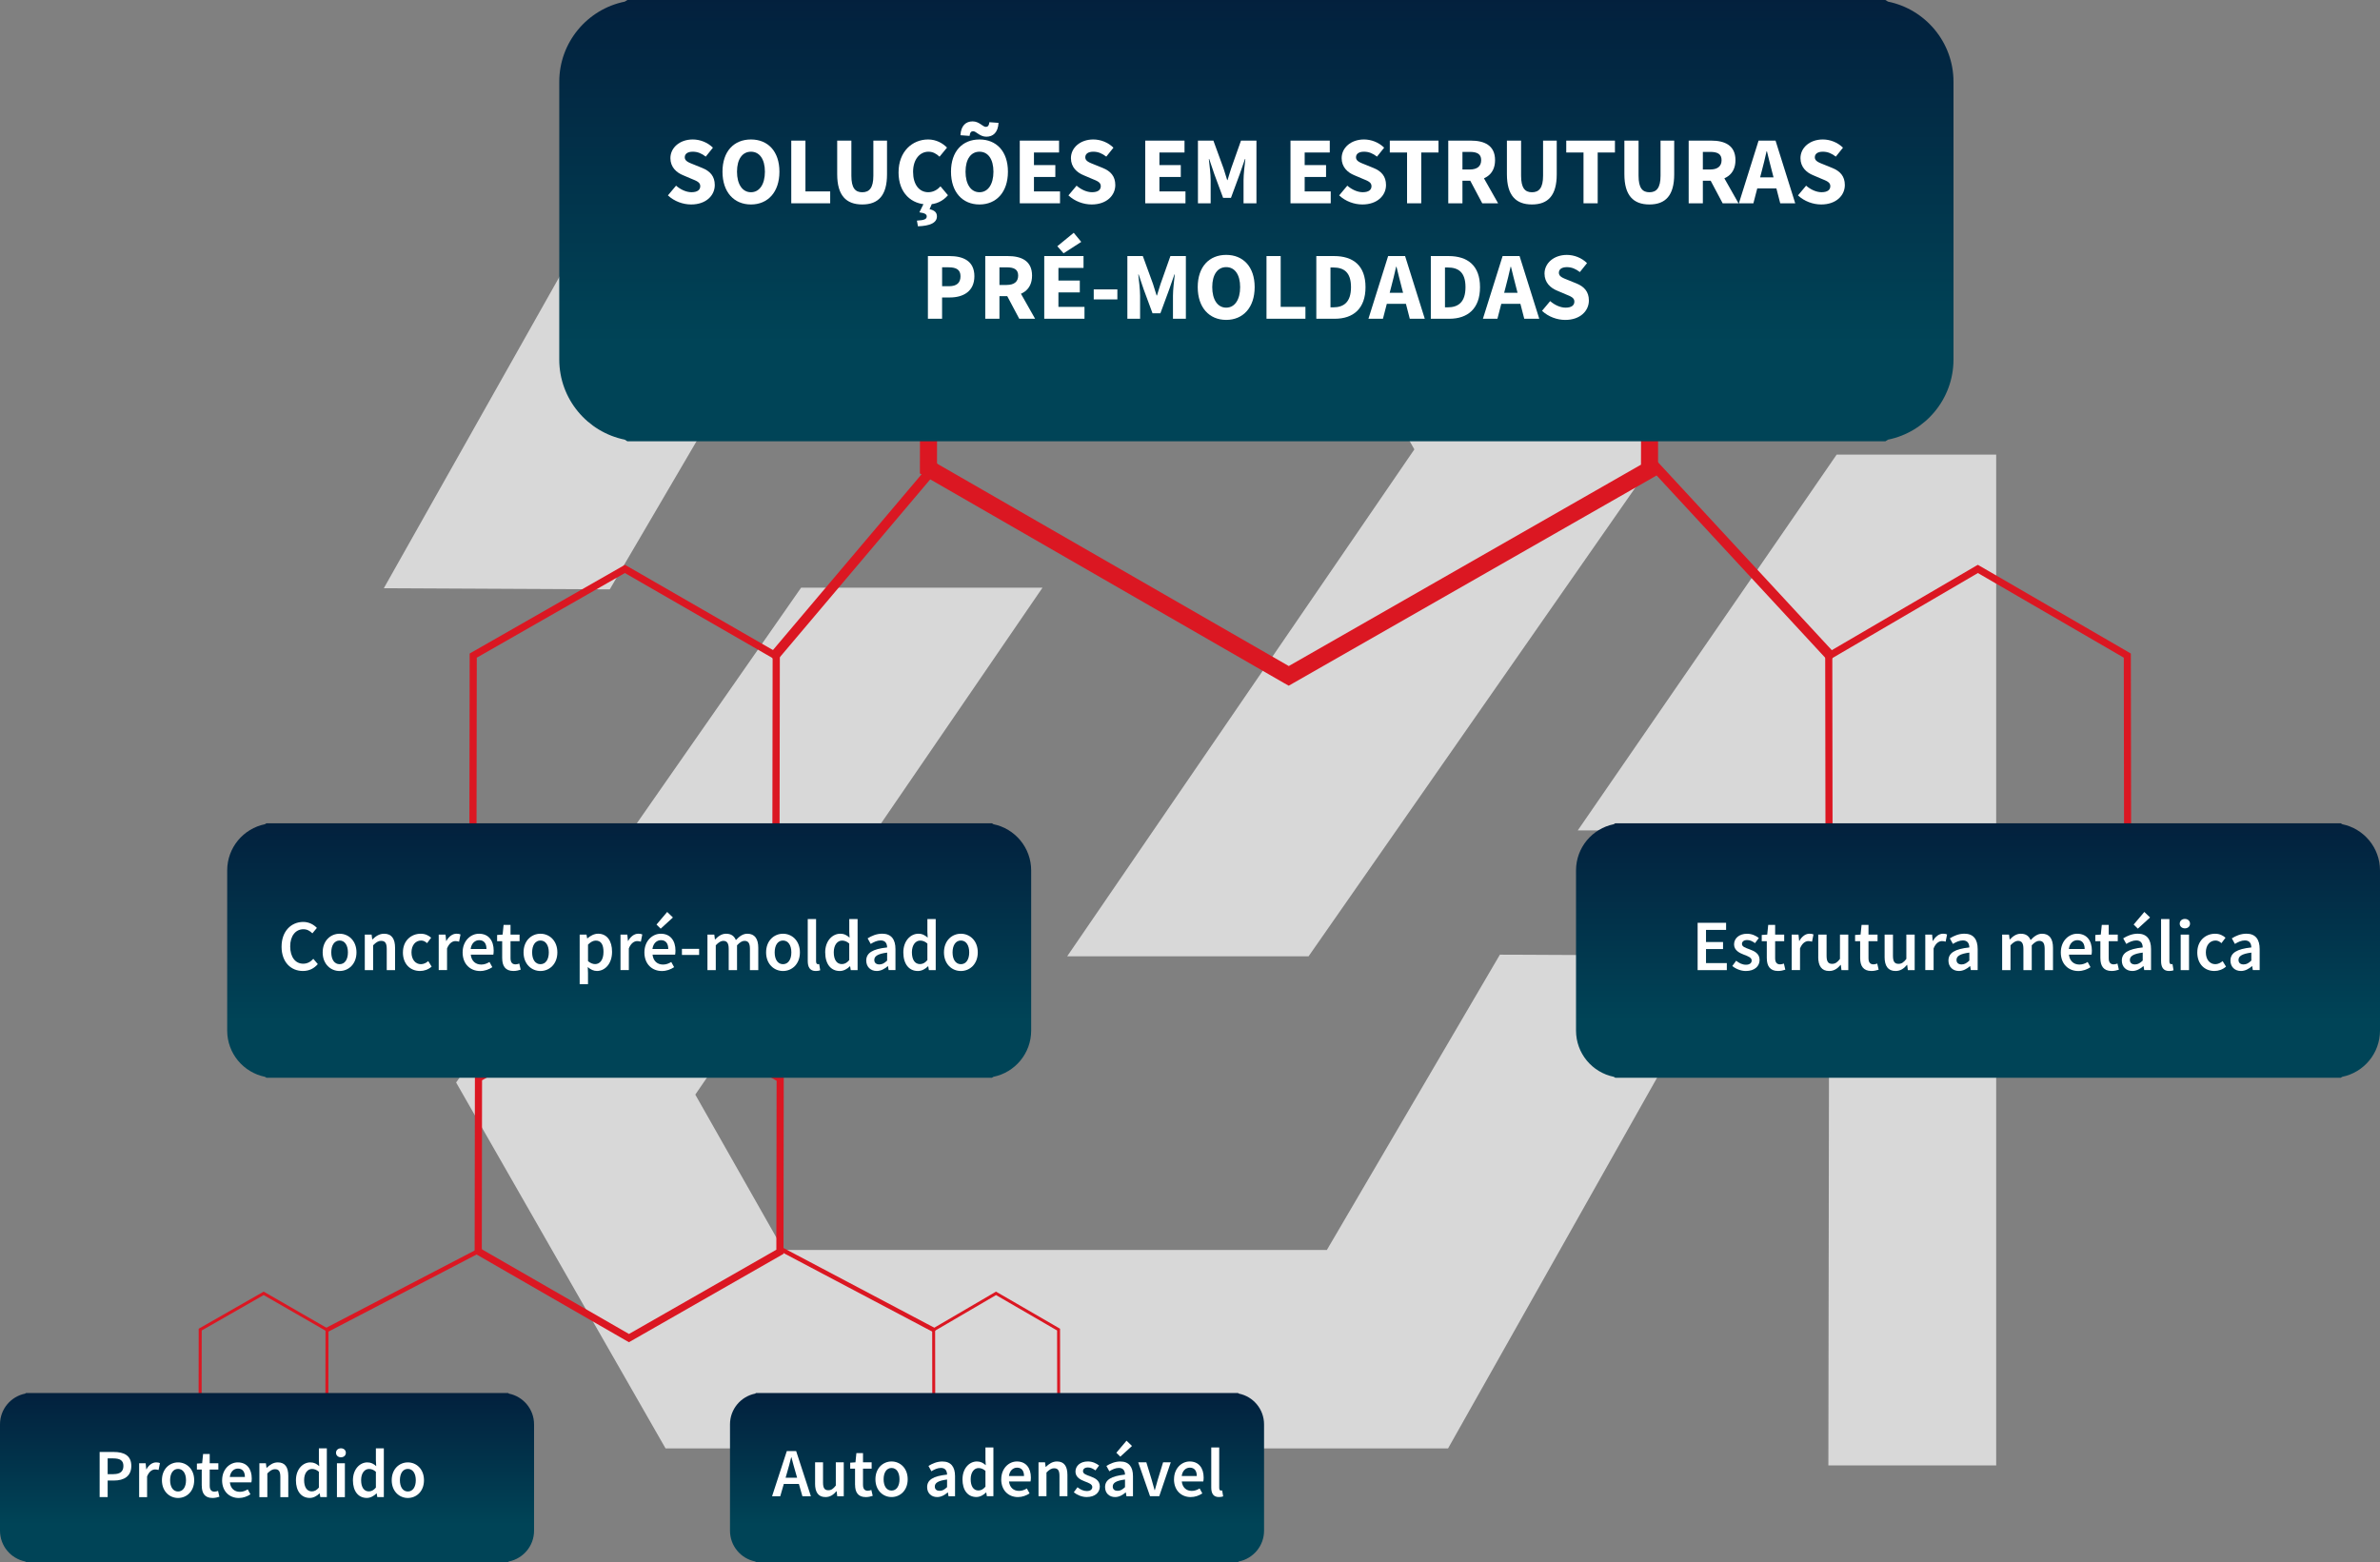 <svg xmlns="http://www.w3.org/2000/svg" xmlns:xlink="http://www.w3.org/1999/xlink" id="b" viewBox="0 0 1137.87 746.92"><rect x="0" y="0" width="1137.87" height="746.92" fill="#808080" stroke="none"/><defs><linearGradient id="d" x1="127.67" y1="746.92" x2="127.67" y2="585.17" gradientUnits="userSpaceOnUse"><stop offset=".11" stop-color="#004457"></stop><stop offset=".7" stop-color="#040e30"></stop></linearGradient><linearGradient id="e" x1="476.67" x2="476.67" xlink:href="#d"></linearGradient><linearGradient id="f" x1="945.67" y1="515.34" x2="945.67" y2="271.84" xlink:href="#d"></linearGradient><linearGradient id="g" x1="300.81" y1="515.34" x2="300.81" y2="271.84" xlink:href="#d"></linearGradient><linearGradient id="h" x1="600.67" y1="211.01" x2="600.67" y2="-211.25" xlink:href="#d"></linearGradient></defs><g id="c"><g><g><polygon points="291.53 281.81 374.26 140.58 634.05 140.58 676.2 214.88 510.21 457.28 625.62 457.28 790.55 220.68 690.43 45.73 316.3 45.73 183.5 281.28 291.53 281.81" fill="#d8d8d8"></polygon><polygon points="717.09 456.49 634.36 597.71 374.57 597.71 332.42 523.41 498.41 281.02 383 281.02 218.07 517.62 318.19 692.57 692.32 692.57 825.11 457.02 717.09 456.49" fill="#d8d8d8"></polygon><polygon points="874.14 700.73 954.37 700.73 954.37 217.39 878.09 217.39 754.32 397.08 874.6 397.08 874.14 700.73" fill="#d8d8d8"></polygon></g><g><g><path d="m301.83,472.84l-.87-.48-73.07,41.75-.84.5-.13,84.72,72.91,41.99.87.48,73.04-41.75.84-.5.13-84.72-72.88-41.99Zm-1.12,165.02l-70.36-40.5.12-80.79,70.49-40.29,70.33,40.5-.12,80.79-70.45,40.29Z" fill="#db1722"></path><path d="m126.43,617.81l-.37-.2-30.71,17.54-.35.21-.05,35.6,30.64,17.64.37.2,30.69-17.54.35-.21.05-35.6-30.63-17.64Zm-.47,69.35l-29.57-17.02.05-33.95,29.62-16.93,29.56,17.02-.05,33.95-29.61,16.93Z" fill="#db1722"></path><polygon points="230.86 598.3 156.11 637.21 155.11 635.34 229.86 596.42 230.86 598.3" fill="#db1722"></polygon><path d="m475.84,617.81l.36-.2,30.26,17.54.35.21.05,35.6-30.19,17.64-.36.2-30.24-17.54-.35-.21-.05-35.6,30.18-17.64Zm.46,69.35l29.14-17.02-.05-33.95-29.19-16.93-29.12,17.02.05,33.95,29.17,16.93Z" fill="#db1722"></path><polygon points="372.95 598.3 446.6 637.21 447.59 635.34 373.94 596.42 372.95 598.3" fill="#db1722"></polygon></g><g><path d="m618.84,102.07l-2.08-1.16L442.11,22.7l-2,1.19-.31,202.48,174.26,100.35,2.08,1.16,174.56-99.77,2-1.2.31-202.48-174.18,77.65Zm-2.68,216.41l-168.18-96.8.29-193.09,168.47,81.71,168.1-81.2-.29,193.09-168.39,96.29Z" fill="#db1722"></path><path d="m299.64,270.56l-.87-.48-73.39,41.93-.84.5-.13,85.09,73.23,42.17.87.48,73.36-41.93.84-.5.13-85.09-73.2-42.17Zm-1.13,165.75l-70.68-40.68.12-81.15,70.8-40.47,70.64,40.68-.12,81.15-70.77,40.47Z" fill="#db1722"></path><polygon points="449.22 223.91 370.57 316.93 368.18 312.45 446.82 219.43 449.22 223.91" fill="#db1722"></polygon><path d="m944.75,270.56l.86-.48,72.31,41.93.83.5.13,85.09-72.16,42.17-.86.48-72.28-41.93-.83-.5-.13-85.09,72.12-42.17Zm1.11,165.75l69.64-40.68-.12-81.15-69.76-40.47-69.6,40.68.12,81.15,69.73,40.47Z" fill="#db1722"></path><polygon points="788.84 223.91 874.86 316.93 877.22 312.45 791.2 219.43 788.84 223.91" fill="#db1722"></polygon></g><path d="m243.35,666.39c-.16-.1-.32-.2-.48-.3h-2.51s0,0,0,0H12.47c-.16.09-.32.2-.48.3-6.84,1.39-11.99,7.43-11.99,14.69v50.86c0,7.25,5.15,13.3,11.99,14.69.16.1.32.2.48.3h2.51s0,0,0,0h227.88c.16-.09.32-.2.48-.3,6.84-1.39,11.99-7.43,11.99-14.69v-50.86c0-7.25-5.15-13.3-11.99-14.69Z" fill="url(#d)"></path><path d="m592.35,666.39c-.16-.1-.32-.2-.48-.3h-2.51s0,0,0,0h-227.88c-.16.09-.32.2-.48.3-6.84,1.39-11.99,7.43-11.99,14.69v50.86c0,7.25,5.15,13.3,11.99,14.69.16.1.32.2.48.3h2.51s0,0,0,0h227.88c.16-.09.32-.2.48-.3,6.84-1.39,11.99-7.43,11.99-14.69v-50.86c0-7.25-5.15-13.3-11.99-14.69Z" fill="url(#e)"></path><path d="m1119.82,394.11c-.24-.15-.48-.31-.72-.45h-3.78s0,0,0,0h-343.06c-.25.14-.48.3-.72.45-10.3,2.09-18.05,11.19-18.05,22.11v76.56c0,10.92,7.75,20.02,18.05,22.11.24.15.48.31.72.45h3.78s0,0,0,0h343.06c.25-.14.48-.3.72-.45,10.3-2.09,18.05-11.19,18.05-22.11v-76.56c0-10.92-7.75-20.02-18.06-22.11Z" fill="url(#f)"></path><path d="m474.96,394.11c-.24-.15-.48-.31-.72-.45h-3.78s0,0,0,0H127.39c-.25.14-.48.3-.72.45-10.3,2.09-18.05,11.19-18.05,22.11v76.56c0,10.92,7.75,20.02,18.05,22.11.24.15.48.31.72.45h3.78s0,0,0,0h343.06c.25-.14.48-.3.72-.45,10.3-2.09,18.05-11.19,18.05-22.11v-76.56c0-10.92-7.75-20.02-18.06-22.11Z" fill="url(#g)"></path><path d="m902.65.78c-.42-.26-.83-.53-1.26-.78h-6.55s0,0,0,0H299.95c-.43.25-.83.53-1.26.78-17.86,3.62-31.31,19.41-31.31,38.34v132.77c0,18.93,13.45,34.72,31.31,38.34.42.26.83.53,1.26.78h6.55s0,0,0,0h594.89c.43-.25.83-.53,1.26-.78,17.86-3.62,31.31-19.41,31.31-38.34V39.12c0-18.93-13.45-34.72-31.31-38.34Z" fill="url(#h)"></path><g><path d="m319.33,93.43l3.89-4.65c2.13,1.86,4.9,3.13,7.36,3.13,2.83,0,4.21-1.11,4.21-2.89,0-1.89-1.7-2.49-4.32-3.57l-3.9-1.66c-3.11-1.26-6.05-3.82-6.05-8.17,0-4.97,4.44-8.93,10.68-8.93,3.45,0,7.06,1.36,9.64,3.93l-3.42,4.27c-1.98-1.51-3.85-2.35-6.22-2.35s-3.82.97-3.82,2.69c0,1.84,1.96,2.51,4.58,3.55l3.82,1.55c3.66,1.48,5.95,3.92,5.95,8.15,0,4.98-4.15,9.29-11.29,9.29-3.9,0-8.05-1.48-11.1-4.33Z" fill="#fff"></path><path d="m345.42,82.1c0-9.79,5.53-15.41,13.61-15.41s13.61,5.65,13.61,15.41-5.53,15.67-13.61,15.67-13.61-5.88-13.61-15.67Zm20.28,0c0-6.01-2.58-9.56-6.67-9.56s-6.67,3.55-6.67,9.56,2.58,9.82,6.67,9.82,6.67-3.81,6.67-9.82Z" fill="#fff"></path><path d="m378.3,67.24h6.78v24.29h11.83v5.68h-18.61v-29.97Z" fill="#fff"></path><path d="m400.26,83.33v-16.08h6.78v16.78c0,5.87,1.85,7.9,5.2,7.9s5.31-2.03,5.31-7.9v-16.78h6.53v16.08c0,10.06-4.09,14.44-11.84,14.44s-11.98-4.38-11.98-14.44Z" fill="#fff"></path><path d="m429.6,82.4c0-9.95,6.57-15.71,14.15-15.71,3.87,0,7,1.82,9.01,3.89l-3.57,4.35c-1.5-1.4-3.12-2.39-5.29-2.39-4.11,0-7.36,3.62-7.36,9.63s2.87,9.74,7.25,9.74c2.46,0,4.4-1.21,5.86-2.8l3.57,4.25c-2.49,2.89-5.8,4.4-9.68,4.4-7.6,0-13.95-5.27-13.95-15.37Zm8.76,23.1c3.59-.2,4.71-.72,4.71-2.03,0-.92-.73-1.57-3.51-1.94l2.22-4.49h3.94l-1.3,2.98c2.31.54,3.52,1.51,3.52,3.43,0,3.13-3.34,4.56-9.07,4.76l-.5-2.71Z" fill="#fff"></path><path d="m454.67,82.1c0-9.79,5.53-15.41,13.61-15.41s13.61,5.65,13.61,15.41-5.53,15.67-13.61,15.67-13.61-5.88-13.61-15.67Zm10.56-19.36c-.86,0-1.5.56-1.68,2.24l-4.36-.32c.24-4.63,2.63-6.62,5.82-6.62s4.81,2.63,6.34,2.63c.86,0,1.48-.56,1.68-2.24l4.36.32c-.24,4.63-2.63,6.62-5.82,6.62s-4.81-2.63-6.34-2.63Zm9.73,19.36c0-6.01-2.58-9.56-6.67-9.56s-6.67,3.55-6.67,9.56,2.58,9.82,6.67,9.82,6.67-3.81,6.67-9.82Z" fill="#fff"></path><path d="m487.55,67.24h18.78v5.68h-12v6.02h10.22v5.68h-10.22v6.91h12.46v5.68h-19.24v-29.97Z" fill="#fff"></path><path d="m510.82,93.43l3.89-4.65c2.13,1.86,4.9,3.13,7.36,3.13,2.83,0,4.21-1.11,4.21-2.89,0-1.89-1.7-2.49-4.32-3.57l-3.9-1.66c-3.11-1.26-6.05-3.82-6.05-8.17,0-4.97,4.44-8.93,10.68-8.93,3.45,0,7.06,1.36,9.64,3.93l-3.42,4.27c-1.98-1.51-3.85-2.35-6.22-2.35s-3.82.97-3.82,2.69c0,1.84,1.96,2.51,4.58,3.55l3.82,1.55c3.66,1.48,5.95,3.92,5.95,8.15,0,4.98-4.15,9.29-11.29,9.29-3.9,0-8.05-1.48-11.1-4.33Z" fill="#fff"></path><path d="m547.53,67.24h18.78v5.68h-12v6.02h10.22v5.68h-10.22v6.91h12.46v5.68h-19.24v-29.97Z" fill="#fff"></path><path d="m572.73,67.24h7.39l4.86,13.32c.6,1.77,1.12,3.69,1.73,5.54h.18c.6-1.85,1.11-3.77,1.71-5.54l4.71-13.32h7.39v29.97h-6.17v-11c0-2.92.55-7.28.87-10.18h-.18l-2.46,7.09-4.24,11.48h-3.76l-4.25-11.48-2.39-7.09h-.18c.32,2.9.87,7.26.87,10.18v11h-6.08v-29.97Z" fill="#fff"></path><path d="m616.98,67.24h18.78v5.68h-12v6.02h10.22v5.68h-10.22v6.91h12.46v5.68h-19.24v-29.97Z" fill="#fff"></path><path d="m640.25,93.43l3.89-4.65c2.13,1.86,4.9,3.13,7.36,3.13,2.83,0,4.21-1.11,4.21-2.89,0-1.89-1.7-2.49-4.32-3.57l-3.9-1.66c-3.11-1.26-6.05-3.82-6.05-8.17,0-4.97,4.44-8.93,10.68-8.93,3.45,0,7.06,1.36,9.64,3.93l-3.42,4.27c-1.98-1.51-3.85-2.35-6.22-2.35s-3.82.97-3.82,2.69c0,1.84,1.96,2.51,4.58,3.55l3.82,1.55c3.66,1.48,5.95,3.92,5.95,8.15,0,4.98-4.15,9.29-11.29,9.29-3.9,0-8.05-1.48-11.1-4.33Z" fill="#fff"></path><path d="m672.71,72.92h-8.25v-5.68h23.28v5.68h-8.25v24.29h-6.78v-24.29Z" fill="#fff"></path><path d="m692.42,67.24h10.79c6.36,0,11.57,2.21,11.57,9.33s-5.21,9.85-11.57,9.85h-4.02v10.79h-6.78v-29.97Zm10.24,13.81c3.56,0,5.48-1.53,5.48-4.47s-1.92-3.95-5.48-3.95h-3.47v8.43h3.47Zm-.69,3.59l4.69-4.34,9.57,16.91h-7.58l-6.67-12.57Z" fill="#fff"></path><path d="m720.45,83.33v-16.08h6.78v16.78c0,5.87,1.85,7.9,5.2,7.9s5.31-2.03,5.31-7.9v-16.78h6.53v16.08c0,10.06-4.09,14.44-11.84,14.44s-11.98-4.38-11.98-14.44Z" fill="#fff"></path><path d="m757.07,72.92h-8.25v-5.68h23.28v5.68h-8.25v24.29h-6.78v-24.29Z" fill="#fff"></path><path d="m776.61,83.33v-16.08h6.78v16.78c0,5.87,1.85,7.9,5.2,7.9s5.31-2.03,5.31-7.9v-16.78h6.53v16.08c0,10.06-4.09,14.44-11.84,14.44s-11.98-4.38-11.98-14.44Z" fill="#fff"></path><path d="m807.36,67.24h10.79c6.36,0,11.57,2.21,11.57,9.33s-5.21,9.85-11.57,9.85h-4.02v10.79h-6.78v-29.97Zm10.24,13.81c3.56,0,5.48-1.53,5.48-4.47s-1.92-3.95-5.48-3.95h-3.47v8.43h3.47Zm-.69,3.59l4.69-4.34,9.57,16.91h-7.58l-6.67-12.57Z" fill="#fff"></path><path d="m840.77,67.24h8.11l9.41,29.97h-7.17l-3.92-15.18c-.83-3-1.63-6.54-2.43-9.67h-.18c-.72,3.17-1.53,6.67-2.36,9.67l-3.94,15.18h-6.93l9.41-29.97Zm-3.21,17.57h14.42v5.27h-14.42v-5.27Z" fill="#fff"></path><path d="m859.61,93.43l3.89-4.65c2.13,1.86,4.9,3.13,7.36,3.13,2.83,0,4.21-1.11,4.21-2.89,0-1.89-1.7-2.49-4.32-3.57l-3.9-1.66c-3.11-1.26-6.05-3.82-6.05-8.17,0-4.97,4.44-8.93,10.68-8.93,3.45,0,7.06,1.36,9.64,3.93l-3.42,4.27c-1.98-1.51-3.85-2.35-6.22-2.35s-3.82.97-3.82,2.69c0,1.84,1.96,2.51,4.58,3.55l3.82,1.55c3.66,1.48,5.95,3.92,5.95,8.15,0,4.98-4.15,9.29-11.29,9.29-3.9,0-8.05-1.48-11.1-4.33Z" fill="#fff"></path><path d="m443.64,122.44h10.3c6.6,0,11.91,2.36,11.91,9.64s-5.38,10.16-11.73,10.16h-3.71v10.17h-6.78v-29.97Zm10.08,14.42c3.73,0,5.49-1.66,5.49-4.78s-2.01-4.26-5.67-4.26h-3.12v9.04h3.31Z" fill="#fff"></path><path d="m471.06,122.44h10.79c6.36,0,11.57,2.21,11.57,9.33s-5.21,9.85-11.57,9.85h-4.02v10.79h-6.78v-29.97Zm10.24,13.81c3.56,0,5.48-1.53,5.48-4.47s-1.92-3.95-5.48-3.95h-3.47v8.43h3.47Zm-.69,3.59l4.69-4.34,9.57,16.91h-7.58l-6.67-12.57Z" fill="#fff"></path><path d="m499.25,122.44h18.78v5.68h-12v6.02h10.22v5.68h-10.22v6.91h12.46v5.68h-19.24v-29.97Zm6.25-4.7l7.85-6.43,3.59,4.36-8.45,5.45-2.99-3.39Z" fill="#fff"></path><path d="m522.91,138.38h11.3v4.79h-11.3v-4.79Z" fill="#fff"></path><path d="m538.99,122.44h7.39l4.86,13.32c.6,1.77,1.12,3.69,1.73,5.53h.18c.6-1.84,1.11-3.77,1.71-5.53l4.71-13.32h7.39v29.97h-6.17v-11c0-2.92.55-7.28.87-10.18h-.18l-2.46,7.09-4.24,11.48h-3.76l-4.25-11.48-2.39-7.09h-.18c.32,2.9.87,7.26.87,10.18v11h-6.08v-29.97Z" fill="#fff"></path><path d="m572.63,137.29c0-9.79,5.53-15.41,13.61-15.41s13.61,5.65,13.61,15.41-5.53,15.67-13.61,15.67-13.61-5.88-13.61-15.67Zm20.28,0c0-6.01-2.58-9.56-6.67-9.56s-6.67,3.55-6.67,9.56,2.58,9.82,6.67,9.82,6.67-3.81,6.67-9.82Z" fill="#fff"></path><path d="m605.51,122.44h6.78v24.29h11.83v5.68h-18.61v-29.97Z" fill="#fff"></path><path d="m629.33,122.44h8.47c9.15,0,15.05,4.55,15.05,14.86s-5.9,15.12-14.67,15.12h-8.85v-29.97Zm8.06,24.52c5.08,0,8.52-2.49,8.52-9.66s-3.44-9.4-8.52-9.4h-1.29v19.06h1.29Z" fill="#fff"></path><path d="m663.66,122.44h8.11l9.41,29.97h-7.17l-3.92-15.18c-.83-3-1.63-6.54-2.43-9.67h-.18c-.72,3.16-1.53,6.67-2.36,9.67l-3.94,15.18h-6.93l9.41-29.97Zm-3.21,17.57h14.42v5.27h-14.42v-5.27Z" fill="#fff"></path><path d="m684.07,122.44h8.47c9.15,0,15.05,4.55,15.05,14.86s-5.9,15.12-14.67,15.12h-8.85v-29.97Zm8.06,24.52c5.08,0,8.52-2.49,8.52-9.66s-3.44-9.4-8.52-9.4h-1.29v19.06h1.29Z" fill="#fff"></path><path d="m718.39,122.44h8.11l9.41,29.97h-7.17l-3.92-15.18c-.83-3-1.63-6.54-2.43-9.67h-.18c-.73,3.16-1.53,6.67-2.36,9.67l-3.94,15.18h-6.93l9.41-29.97Zm-3.21,17.57h14.42v5.27h-14.42v-5.27Z" fill="#fff"></path><path d="m737.24,148.63l3.89-4.65c2.13,1.86,4.9,3.13,7.36,3.13,2.83,0,4.21-1.11,4.21-2.89,0-1.89-1.7-2.49-4.32-3.57l-3.9-1.66c-3.11-1.26-6.05-3.81-6.05-8.17,0-4.97,4.44-8.93,10.68-8.93,3.45,0,7.06,1.36,9.64,3.93l-3.42,4.27c-1.98-1.51-3.85-2.35-6.22-2.35s-3.82.97-3.82,2.69c0,1.84,1.96,2.51,4.58,3.55l3.82,1.55c3.66,1.48,5.95,3.92,5.95,8.15,0,4.98-4.15,9.29-11.29,9.29-3.9,0-8.05-1.48-11.1-4.33Z" fill="#fff"></path></g><g><path d="m134.62,452.64c0-7.4,4.63-11.8,10.36-11.8,2.84,0,5.09,1.36,6.52,2.86l-2.15,2.59c-1.16-1.16-2.52-1.96-4.29-1.96-3.68,0-6.32,3.11-6.32,8.19s2.44,8.29,6.23,8.29c2.01,0,3.56-.93,4.83-2.33l2.14,2.52c-1.83,2.13-4.19,3.29-7.13,3.29-5.69,0-10.2-4.17-10.2-11.65Z" fill="#fff"></path><path d="m154.27,455.4c0-5.66,3.85-8.92,8.08-8.92s8.08,3.27,8.08,8.92-3.85,8.9-8.08,8.9-8.08-3.27-8.08-8.9Zm12.07,0c0-3.4-1.49-5.67-3.98-5.67s-3.98,2.27-3.98,5.67,1.49,5.64,3.98,5.64,3.98-2.24,3.98-5.64Z" fill="#fff"></path><path d="m174.39,446.89h3.27l.3,2.3h.11c1.52-1.48,3.25-2.71,5.58-2.71,3.64,0,5.23,2.46,5.23,6.75v10.65h-3.98v-10.14c0-2.79-.8-3.85-2.64-3.85-1.49,0-2.48.73-3.87,2.12v11.87h-3.98v-16.99Z" fill="#fff"></path><path d="m192.64,455.4c0-5.66,4-8.92,8.52-8.92,2.16,0,3.74.83,4.97,1.91l-1.94,2.59c-.9-.79-1.76-1.25-2.82-1.25-2.74,0-4.64,2.27-4.64,5.67s1.87,5.64,4.51,5.64c1.33,0,2.55-.65,3.51-1.47l1.62,2.63c-1.59,1.41-3.61,2.09-5.55,2.09-4.63,0-8.19-3.27-8.19-8.9Z" fill="#fff"></path><path d="m209.74,446.89h3.27l.3,3.03h.11c1.21-2.21,3.01-3.45,4.83-3.45.86,0,1.41.11,1.92.35l-.69,3.46c-.6-.17-1.04-.28-1.74-.28-1.36,0-2.99.93-4.01,3.51v10.36h-3.98v-16.99Z" fill="#fff"></path><path d="m221.18,455.4c0-5.52,3.83-8.92,7.83-8.92,4.59,0,7.02,3.32,7.02,8.07,0,.76-.08,1.52-.17,1.94h-10.79c.33,3.02,2.27,4.73,5.01,4.73,1.45,0,2.7-.46,3.94-1.23l1.36,2.48c-1.62,1.09-3.67,1.84-5.83,1.84-4.69,0-8.37-3.29-8.37-8.9Zm11.4-1.63c0-2.62-1.16-4.21-3.49-4.21-1.98,0-3.72,1.48-4.07,4.21h7.55Z" fill="#fff"></path><path d="m240.09,458.15v-8.09h-2.42v-2.99l2.63-.18.47-4.64h3.31v4.64h4.33v3.17h-4.33v8.09c0,2,.78,2.98,2.41,2.98.58,0,1.27-.19,1.77-.39l.68,2.93c-.93.3-2.11.62-3.47.62-3.92,0-5.37-2.48-5.37-6.14Z" fill="#fff"></path><path d="m250.31,455.4c0-5.66,3.85-8.92,8.08-8.92s8.08,3.27,8.08,8.92-3.85,8.9-8.08,8.9-8.08-3.27-8.08-8.9Zm12.07,0c0-3.4-1.49-5.67-3.99-5.67s-3.98,2.27-3.98,5.67,1.49,5.64,3.98,5.64,3.99-2.24,3.99-5.64Z" fill="#fff"></path><path d="m277.14,446.89h3.27l.3,1.81h.11c1.43-1.23,3.25-2.23,5.12-2.23,4.25,0,6.68,3.4,6.68,8.65,0,5.81-3.47,9.17-7.25,9.17-1.51,0-2.99-.68-4.37-1.87l.12,2.82v5.35h-3.98v-23.72Zm11.39,8.27c0-3.39-1.11-5.4-3.69-5.4-1.23,0-2.39.62-3.71,1.91v7.92c1.22,1.04,2.42,1.41,3.4,1.41,2.27,0,4-1.99,4-5.84Z" fill="#fff"></path><path d="m296.65,446.89h3.27l.3,3.03h.11c1.21-2.21,3.01-3.45,4.83-3.45.86,0,1.41.11,1.92.35l-.69,3.46c-.6-.17-1.04-.28-1.74-.28-1.36,0-2.99.93-4.01,3.51v10.36h-3.98v-16.99Z" fill="#fff"></path><path d="m308.09,455.4c0-5.52,3.83-8.92,7.83-8.92,4.59,0,7.02,3.32,7.02,8.07,0,.76-.08,1.52-.17,1.94h-10.79c.33,3.02,2.27,4.73,5.01,4.73,1.45,0,2.7-.46,3.94-1.23l1.36,2.48c-1.62,1.09-3.67,1.84-5.83,1.84-4.69,0-8.37-3.29-8.37-8.9Zm11.4-1.63c0-2.62-1.16-4.21-3.49-4.21-1.98,0-3.72,1.48-4.07,4.21h7.55Zm-5.62-11.67l5.11-6.03,2.74,2.64-5.85,5.35-1.99-1.96Z" fill="#fff"></path><path d="m326.03,453.71h8.22v2.91h-8.22v-2.91Z" fill="#fff"></path><path d="m338.23,446.89h3.27l.3,2.32h.11c1.44-1.5,3.09-2.73,5.22-2.73,2.49,0,3.91,1.13,4.69,3.04,1.63-1.73,3.31-3.04,5.47-3.04,3.58,0,5.24,2.46,5.24,6.75v10.65h-3.99v-10.14c0-2.79-.83-3.85-2.61-3.85-1.08,0-2.24.69-3.56,2.12v11.87h-3.98v-10.14c0-2.79-.83-3.85-2.62-3.85-1.05,0-2.24.69-3.56,2.12v11.87h-3.98v-16.99Z" fill="#fff"></path><path d="m366.27,455.4c0-5.66,3.85-8.92,8.08-8.92s8.08,3.27,8.08,8.92-3.85,8.9-8.08,8.9-8.08-3.27-8.08-8.9Zm12.07,0c0-3.4-1.49-5.67-3.99-5.67s-3.98,2.27-3.98,5.67,1.49,5.64,3.98,5.64,3.99-2.24,3.99-5.64Z" fill="#fff"></path><path d="m386.18,459.51v-20.06h3.98v20.27c0,.98.44,1.33.86,1.33.18,0,.32,0,.62-.07l.5,2.97c-.48.19-1.15.35-2.1.35-2.82,0-3.86-1.83-3.86-4.79Z" fill="#fff"></path><path d="m394.52,455.4c0-5.54,3.47-8.92,7.2-8.92,1.92,0,3.14.72,4.46,1.87l-.15-2.74v-6.16h3.98v24.44h-3.27l-.3-1.84h-.11c-1.26,1.26-3,2.25-4.83,2.25-4.23,0-6.97-3.29-6.97-8.9Zm11.5,3.69v-7.92c-1.16-1.04-2.31-1.41-3.46-1.41-2.16,0-3.94,2.05-3.94,5.59s1.41,5.65,3.86,5.65c1.31,0,2.42-.58,3.54-1.91Z" fill="#fff"></path><path d="m414.15,459.31c0-3.64,3.02-5.53,9.99-6.28-.06-1.83-.79-3.35-3.09-3.35-1.69,0-3.28.76-4.77,1.67l-1.47-2.66c1.87-1.18,4.28-2.23,6.97-2.23,4.25,0,6.34,2.62,6.34,7.35v10.06h-3.27l-.3-1.88h-.11c-1.52,1.3-3.27,2.3-5.27,2.3-2.97,0-5.02-2.02-5.02-4.98Zm9.99.01v-3.82c-4.61.58-6.14,1.79-6.14,3.5,0,1.5,1.02,2.16,2.45,2.16s2.44-.68,3.69-1.84Z" fill="#fff"></path><path d="m431.88,455.4c0-5.54,3.47-8.92,7.19-8.92,1.92,0,3.14.72,4.46,1.87l-.15-2.74v-6.16h3.98v24.44h-3.27l-.3-1.84h-.11c-1.26,1.26-3,2.25-4.83,2.25-4.23,0-6.97-3.29-6.97-8.9Zm11.5,3.69v-7.92c-1.16-1.04-2.31-1.41-3.46-1.41-2.16,0-3.94,2.05-3.94,5.59s1.41,5.65,3.86,5.65c1.31,0,2.42-.58,3.54-1.91Z" fill="#fff"></path><path d="m451.31,455.4c0-5.66,3.85-8.92,8.08-8.92s8.08,3.27,8.08,8.92-3.85,8.9-8.08,8.9-8.08-3.27-8.08-8.9Zm12.07,0c0-3.4-1.49-5.67-3.98-5.67s-3.98,2.27-3.98,5.67,1.49,5.64,3.98,5.64,3.98-2.24,3.98-5.64Z" fill="#fff"></path></g><g><path d="m811.62,441.26h13.62v3.38h-9.6v5.8h8.14v3.38h-8.14v6.7h9.95v3.38h-13.96v-22.62Z" fill="#fff"></path><path d="m828.2,461.93l1.85-2.53c1.51,1.18,2.97,1.9,4.69,1.9,1.85,0,2.73-.87,2.73-2.03,0-1.43-1.84-2.06-3.65-2.75-2.23-.84-4.77-2.12-4.77-4.95s2.38-5.08,6.19-5.08c2.37,0,4.26.96,5.65,2.03l-1.83,2.45c-1.19-.87-2.39-1.48-3.72-1.48-1.71,0-2.52.82-2.52,1.88,0,1.34,1.72,1.85,3.56,2.53,2.3.86,4.87,1.96,4.87,5.13,0,2.92-2.31,5.27-6.6,5.27-2.32,0-4.77-1-6.43-2.37Z" fill="#fff"></path><path d="m844.7,458.15v-8.09h-2.42v-2.99l2.63-.18.47-4.64h3.31v4.64h4.33v3.17h-4.33v8.09c0,2,.77,2.98,2.41,2.98.58,0,1.27-.19,1.77-.39l.68,2.93c-.93.3-2.11.62-3.47.62-3.92,0-5.37-2.48-5.37-6.14Z" fill="#fff"></path><path d="m856.59,446.89h3.27l.3,3.03h.11c1.21-2.21,3.01-3.45,4.83-3.45.86,0,1.41.11,1.92.35l-.69,3.46c-.6-.17-1.04-.28-1.74-.28-1.36,0-2.99.93-4.01,3.51v10.36h-3.98v-16.99Z" fill="#fff"></path><path d="m869.3,457.54v-10.65h3.98v10.14c0,2.8.8,3.85,2.64,3.85,1.49,0,2.48-.69,3.76-2.35v-11.64h3.98v16.99h-3.27l-.3-2.5h-.11c-1.49,1.77-3.14,2.92-5.47,2.92-3.64,0-5.23-2.46-5.23-6.75Z" fill="#fff"></path><path d="m889.33,458.15v-8.09h-2.42v-2.99l2.63-.18.47-4.64h3.31v4.64h4.33v3.17h-4.33v8.09c0,2,.77,2.98,2.41,2.98.58,0,1.27-.19,1.77-.39l.68,2.93c-.93.3-2.11.62-3.47.62-3.92,0-5.37-2.48-5.37-6.14Z" fill="#fff"></path><path d="m901.03,457.54v-10.65h3.99v10.14c0,2.8.8,3.85,2.64,3.85,1.49,0,2.48-.69,3.76-2.35v-11.64h3.98v16.99h-3.27l-.3-2.5h-.11c-1.49,1.77-3.14,2.92-5.47,2.92-3.64,0-5.23-2.46-5.23-6.75Z" fill="#fff"></path><path d="m920.46,446.89h3.27l.3,3.03h.11c1.21-2.21,3.01-3.45,4.83-3.45.86,0,1.41.11,1.92.35l-.69,3.46c-.6-.17-1.04-.28-1.74-.28-1.36,0-2.99.93-4.01,3.51v10.36h-3.98v-16.99Z" fill="#fff"></path><path d="m931.55,459.31c0-3.64,3.02-5.53,9.99-6.28-.06-1.83-.79-3.35-3.09-3.35-1.69,0-3.28.76-4.77,1.67l-1.47-2.66c1.87-1.18,4.28-2.23,6.97-2.23,4.25,0,6.34,2.62,6.34,7.35v10.06h-3.27l-.3-1.88h-.11c-1.52,1.3-3.27,2.3-5.27,2.3-2.98,0-5.02-2.02-5.02-4.98Zm9.99.01v-3.82c-4.61.58-6.14,1.79-6.14,3.5,0,1.5,1.02,2.16,2.45,2.16s2.44-.68,3.69-1.84Z" fill="#fff"></path><path d="m957.23,446.89h3.27l.3,2.32h.11c1.44-1.5,3.09-2.73,5.22-2.73,2.49,0,3.91,1.13,4.69,3.04,1.63-1.73,3.31-3.04,5.47-3.04,3.58,0,5.24,2.46,5.24,6.75v10.65h-3.98v-10.14c0-2.79-.83-3.85-2.62-3.85-1.08,0-2.24.69-3.56,2.12v11.87h-3.98v-10.14c0-2.79-.83-3.85-2.62-3.85-1.05,0-2.24.69-3.56,2.12v11.87h-3.99v-16.99Z" fill="#fff"></path><path d="m985.27,455.4c0-5.52,3.83-8.92,7.83-8.92,4.59,0,7.02,3.32,7.02,8.07,0,.76-.08,1.52-.17,1.94h-10.79c.33,3.02,2.27,4.73,5.01,4.73,1.45,0,2.7-.46,3.94-1.23l1.36,2.48c-1.62,1.09-3.67,1.84-5.83,1.84-4.69,0-8.37-3.29-8.37-8.9Zm11.4-1.63c0-2.62-1.16-4.21-3.49-4.21-1.98,0-3.72,1.48-4.07,4.21h7.55Z" fill="#fff"></path><path d="m1004.18,458.15v-8.09h-2.42v-2.99l2.63-.18.47-4.64h3.31v4.64h4.33v3.17h-4.33v8.09c0,2,.77,2.98,2.41,2.98.58,0,1.27-.19,1.77-.39l.68,2.93c-.93.3-2.11.62-3.47.62-3.92,0-5.37-2.48-5.37-6.14Z" fill="#fff"></path><path d="m1014.44,459.31c0-3.64,3.02-5.53,9.99-6.28-.06-1.83-.79-3.35-3.09-3.35-1.69,0-3.28.76-4.77,1.67l-1.47-2.66c1.87-1.18,4.28-2.23,6.97-2.23,4.25,0,6.34,2.62,6.34,7.35v10.06h-3.27l-.3-1.88h-.11c-1.52,1.3-3.27,2.3-5.27,2.3-2.98,0-5.02-2.02-5.02-4.98Zm9.99.01v-3.82c-4.61.58-6.14,1.79-6.14,3.5,0,1.5,1.02,2.16,2.45,2.16s2.44-.68,3.69-1.84Zm-4.34-17.23l5.11-6.03,2.74,2.64-5.85,5.35-1.99-1.96Z" fill="#fff"></path><path d="m1033.2,459.51v-20.06h3.98v20.27c0,.98.44,1.33.86,1.33.18,0,.32,0,.62-.07l.5,2.97c-.48.19-1.15.35-2.1.35-2.82,0-3.86-1.83-3.86-4.79Z" fill="#fff"></path><path d="m1042.12,441.66c0-1.34,1.05-2.26,2.46-2.26s2.46.91,2.46,2.26-1.05,2.25-2.46,2.25-2.46-.94-2.46-2.25Zm.46,5.23h3.98v16.99h-3.98v-16.99Z" fill="#fff"></path><path d="m1050.52,455.4c0-5.66,4-8.92,8.52-8.92,2.16,0,3.74.83,4.97,1.91l-1.94,2.59c-.9-.79-1.76-1.25-2.82-1.25-2.74,0-4.64,2.27-4.64,5.67s1.87,5.64,4.51,5.64c1.33,0,2.55-.65,3.51-1.47l1.62,2.63c-1.59,1.41-3.61,2.09-5.55,2.09-4.64,0-8.19-3.27-8.19-8.9Z" fill="#fff"></path><path d="m1066.37,459.31c0-3.64,3.02-5.53,9.99-6.28-.06-1.83-.79-3.35-3.09-3.35-1.69,0-3.28.76-4.77,1.67l-1.47-2.66c1.87-1.18,4.28-2.23,6.97-2.23,4.25,0,6.34,2.62,6.34,7.35v10.06h-3.27l-.3-1.88h-.11c-1.52,1.3-3.27,2.3-5.27,2.3-2.98,0-5.02-2.02-5.02-4.98Zm9.99.01v-3.82c-4.61.58-6.14,1.79-6.14,3.5,0,1.5,1.02,2.16,2.45,2.16s2.44-.68,3.69-1.84Z" fill="#fff"></path></g><g><path d="m47.64,694.29h6.8c4.79,0,8.34,1.66,8.34,6.65s-3.56,7-8.21,7h-3.1v7.93h-3.83v-21.58Zm6.61,10.59c3.22,0,4.75-1.28,4.75-3.93s-1.68-3.59-4.88-3.59h-2.65v7.53h2.79Z" fill="#fff"></path><path d="m66.51,699.67h3.12l.29,2.89h.11c1.15-2.11,2.87-3.29,4.61-3.29.83,0,1.35.11,1.83.33l-.66,3.3c-.57-.16-.99-.26-1.66-.26-1.29,0-2.85.88-3.83,3.35v9.89h-3.8v-16.21Z" fill="#fff"></path><path d="m77.42,707.79c0-5.4,3.67-8.52,7.71-8.52s7.71,3.12,7.71,8.52-3.67,8.49-7.71,8.49-7.71-3.12-7.71-8.49Zm11.51,0c0-3.25-1.43-5.41-3.8-5.41s-3.8,2.17-3.8,5.41,1.43,5.39,3.8,5.39,3.8-2.14,3.8-5.39Z" fill="#fff"></path><path d="m96.45,710.41v-7.72h-2.31v-2.85l2.51-.17.45-4.42h3.16v4.42h4.13v3.02h-4.13v7.72c0,1.91.74,2.85,2.3,2.85.55,0,1.21-.19,1.69-.37l.65,2.8c-.88.29-2.01.59-3.31.59-3.74,0-5.12-2.36-5.12-5.86Z" fill="#fff"></path><path d="m106.2,707.79c0-5.27,3.66-8.52,7.47-8.52,4.38,0,6.69,3.17,6.69,7.7,0,.73-.08,1.45-.17,1.85h-10.29c.32,2.88,2.17,4.52,4.78,4.52,1.39,0,2.57-.44,3.76-1.17l1.29,2.36c-1.54,1.04-3.5,1.76-5.56,1.76-4.48,0-7.99-3.14-7.99-8.49Zm10.88-1.56c0-2.5-1.11-4.01-3.33-4.01-1.89,0-3.55,1.41-3.88,4.01h7.21Z" fill="#fff"></path><path d="m124,699.67h3.12l.29,2.19h.11c1.45-1.41,3.1-2.59,5.32-2.59,3.47,0,4.99,2.35,4.99,6.44v10.17h-3.8v-9.68c0-2.67-.77-3.67-2.52-3.67-1.43,0-2.36.7-3.7,2.02v11.33h-3.8v-16.21Z" fill="#fff"></path><path d="m141.49,707.79c0-5.28,3.31-8.52,6.87-8.52,1.83,0,3,.69,4.25,1.78l-.15-2.61v-5.88h3.8v23.31h-3.12l-.29-1.76h-.11c-1.2,1.2-2.87,2.15-4.61,2.15-4.04,0-6.65-3.14-6.65-8.49Zm10.97,3.52v-7.55c-1.11-.99-2.2-1.35-3.3-1.35-2.06,0-3.76,1.95-3.76,5.33s1.35,5.39,3.68,5.39c1.25,0,2.31-.55,3.38-1.82Z" fill="#fff"></path><path d="m160.65,694.68c0-1.28,1-2.15,2.35-2.15s2.35.87,2.35,2.15-1,2.15-2.35,2.15-2.35-.9-2.35-2.15Zm.44,4.99h3.8v16.21h-3.8v-16.21Z" fill="#fff"></path><path d="m168.74,707.79c0-5.28,3.31-8.52,6.87-8.52,1.83,0,3,.69,4.25,1.78l-.15-2.61v-5.88h3.8v23.31h-3.12l-.29-1.76h-.11c-1.2,1.2-2.86,2.15-4.61,2.15-4.04,0-6.65-3.14-6.65-8.49Zm10.97,3.52v-7.55c-1.11-.99-2.2-1.35-3.3-1.35-2.06,0-3.76,1.95-3.76,5.33s1.35,5.39,3.68,5.39c1.25,0,2.31-.55,3.38-1.82Z" fill="#fff"></path><path d="m187.28,707.79c0-5.4,3.67-8.52,7.71-8.52s7.71,3.12,7.71,8.52-3.67,8.49-7.71,8.49-7.71-3.12-7.71-8.49Zm11.51,0c0-3.25-1.43-5.41-3.8-5.41s-3.8,2.17-3.8,5.41,1.43,5.39,3.8,5.39,3.8-2.14,3.8-5.39Z" fill="#fff"></path></g><g><path d="m376.15,693.86h4.49l7.04,21.59h-4.05l-3.29-11.49c-.69-2.28-1.32-4.75-1.95-7.12h-.13c-.59,2.39-1.23,4.83-1.91,7.12l-3.31,11.49h-3.91l7.04-21.59Zm-2.88,12.73h10.17v3h-10.17v-3Z" fill="#fff"></path><path d="m389.69,709.4v-10.17h3.8v9.68c0,2.67.77,3.67,2.52,3.67,1.43,0,2.36-.66,3.59-2.24v-11.1h3.8v16.21h-3.12l-.29-2.39h-.11c-1.43,1.69-3,2.79-5.21,2.79-3.47,0-4.99-2.35-4.99-6.44Z" fill="#fff"></path><path d="m408.79,709.98v-7.72h-2.31v-2.85l2.51-.17.45-4.42h3.16v4.42h4.13v3.02h-4.13v7.72c0,1.91.74,2.85,2.3,2.85.55,0,1.21-.19,1.69-.37l.65,2.8c-.88.29-2.01.6-3.31.6-3.74,0-5.12-2.36-5.12-5.86Z" fill="#fff"></path><path d="m418.54,707.35c0-5.4,3.67-8.52,7.71-8.52s7.71,3.12,7.71,8.52-3.67,8.49-7.71,8.49-7.71-3.12-7.71-8.49Zm11.51,0c0-3.25-1.43-5.41-3.8-5.41s-3.8,2.16-3.8,5.41,1.43,5.39,3.8,5.39,3.8-2.14,3.8-5.39Z" fill="#fff"></path><path d="m443.26,711.09c0-3.47,2.88-5.28,9.53-5.99-.05-1.74-.75-3.19-2.94-3.19-1.61,0-3.13.72-4.55,1.6l-1.4-2.54c1.78-1.12,4.08-2.13,6.65-2.13,4.05,0,6.05,2.5,6.05,7.01v9.6h-3.12l-.29-1.8h-.11c-1.45,1.24-3.12,2.19-5.03,2.19-2.84,0-4.79-1.93-4.79-4.75Zm9.53.01v-3.64c-4.4.55-5.86,1.7-5.86,3.34,0,1.43.98,2.06,2.34,2.06s2.32-.65,3.52-1.76Z" fill="#fff"></path><path d="m460.17,707.35c0-5.28,3.31-8.52,6.87-8.52,1.83,0,3,.69,4.25,1.78l-.15-2.61v-5.88h3.8v23.31h-3.12l-.29-1.76h-.11c-1.2,1.2-2.86,2.15-4.61,2.15-4.04,0-6.65-3.14-6.65-8.49Zm10.97,3.53v-7.55c-1.11-.99-2.2-1.35-3.3-1.35-2.06,0-3.76,1.96-3.76,5.33s1.35,5.39,3.68,5.39c1.25,0,2.31-.55,3.38-1.82Z" fill="#fff"></path><path d="m478.7,707.35c0-5.27,3.66-8.52,7.47-8.52,4.38,0,6.69,3.17,6.69,7.7,0,.73-.08,1.45-.17,1.85h-10.29c.32,2.88,2.17,4.52,4.78,4.52,1.39,0,2.57-.44,3.76-1.17l1.29,2.36c-1.54,1.04-3.5,1.76-5.56,1.76-4.48,0-7.99-3.14-7.99-8.49Zm10.88-1.56c0-2.5-1.11-4.01-3.33-4.01-1.89,0-3.55,1.41-3.88,4.01h7.21Z" fill="#fff"></path><path d="m496.5,699.23h3.12l.29,2.19h.11c1.45-1.41,3.1-2.59,5.32-2.59,3.47,0,4.99,2.35,4.99,6.44v10.17h-3.8v-9.68c0-2.67-.77-3.67-2.52-3.67-1.43,0-2.36.7-3.7,2.02v11.33h-3.8v-16.21Z" fill="#fff"></path><path d="m513.37,713.58l1.77-2.42c1.44,1.12,2.83,1.81,4.48,1.81,1.77,0,2.6-.83,2.6-1.94,0-1.36-1.76-1.97-3.49-2.63-2.13-.8-4.55-2.02-4.55-4.73s2.27-4.85,5.9-4.85c2.26,0,4.07.92,5.39,1.94l-1.74,2.34c-1.14-.83-2.28-1.41-3.55-1.41-1.63,0-2.4.78-2.4,1.8,0,1.28,1.64,1.77,3.39,2.41,2.19.82,4.65,1.88,4.65,4.9,0,2.79-2.2,5.03-6.3,5.03-2.22,0-4.55-.95-6.14-2.26Z" fill="#fff"></path><path d="m528.33,711.09c0-3.47,2.88-5.28,9.53-5.99-.05-1.74-.75-3.19-2.94-3.19-1.61,0-3.13.72-4.55,1.6l-1.4-2.54c1.78-1.12,4.08-2.13,6.65-2.13,4.05,0,6.05,2.5,6.05,7.01v9.6h-3.12l-.29-1.8h-.11c-1.45,1.24-3.12,2.19-5.03,2.19-2.84,0-4.79-1.93-4.79-4.75Zm9.53.01v-3.64c-4.4.55-5.86,1.7-5.86,3.34,0,1.43.98,2.06,2.34,2.06s2.32-.65,3.53-1.76Zm-4.14-16.44l4.87-5.76,2.61,2.52-5.58,5.11-1.9-1.88Z" fill="#fff"></path><path d="m544.21,699.23h3.85l2.57,8.41c.45,1.6.92,3.26,1.37,4.88h.13c.45-1.62.92-3.29,1.37-4.88l2.57-8.41h3.67l-5.51,16.21h-4.4l-5.65-16.21Z" fill="#fff"></path><path d="m561.3,707.35c0-5.27,3.66-8.52,7.47-8.52,4.38,0,6.69,3.17,6.69,7.7,0,.73-.08,1.45-.17,1.85h-10.29c.32,2.88,2.17,4.52,4.78,4.52,1.39,0,2.57-.44,3.76-1.17l1.29,2.36c-1.54,1.04-3.5,1.76-5.56,1.76-4.48,0-7.99-3.14-7.99-8.49Zm10.88-1.56c0-2.5-1.11-4.01-3.33-4.01-1.89,0-3.55,1.41-3.88,4.01h7.21Z" fill="#fff"></path><path d="m579.1,711.27v-19.14h3.8v19.34c0,.94.42,1.27.82,1.27.17,0,.3,0,.59-.07l.48,2.84c-.46.18-1.1.33-2.01.33-2.69,0-3.68-1.74-3.68-4.57Z" fill="#fff"></path></g></g></g></g></svg>